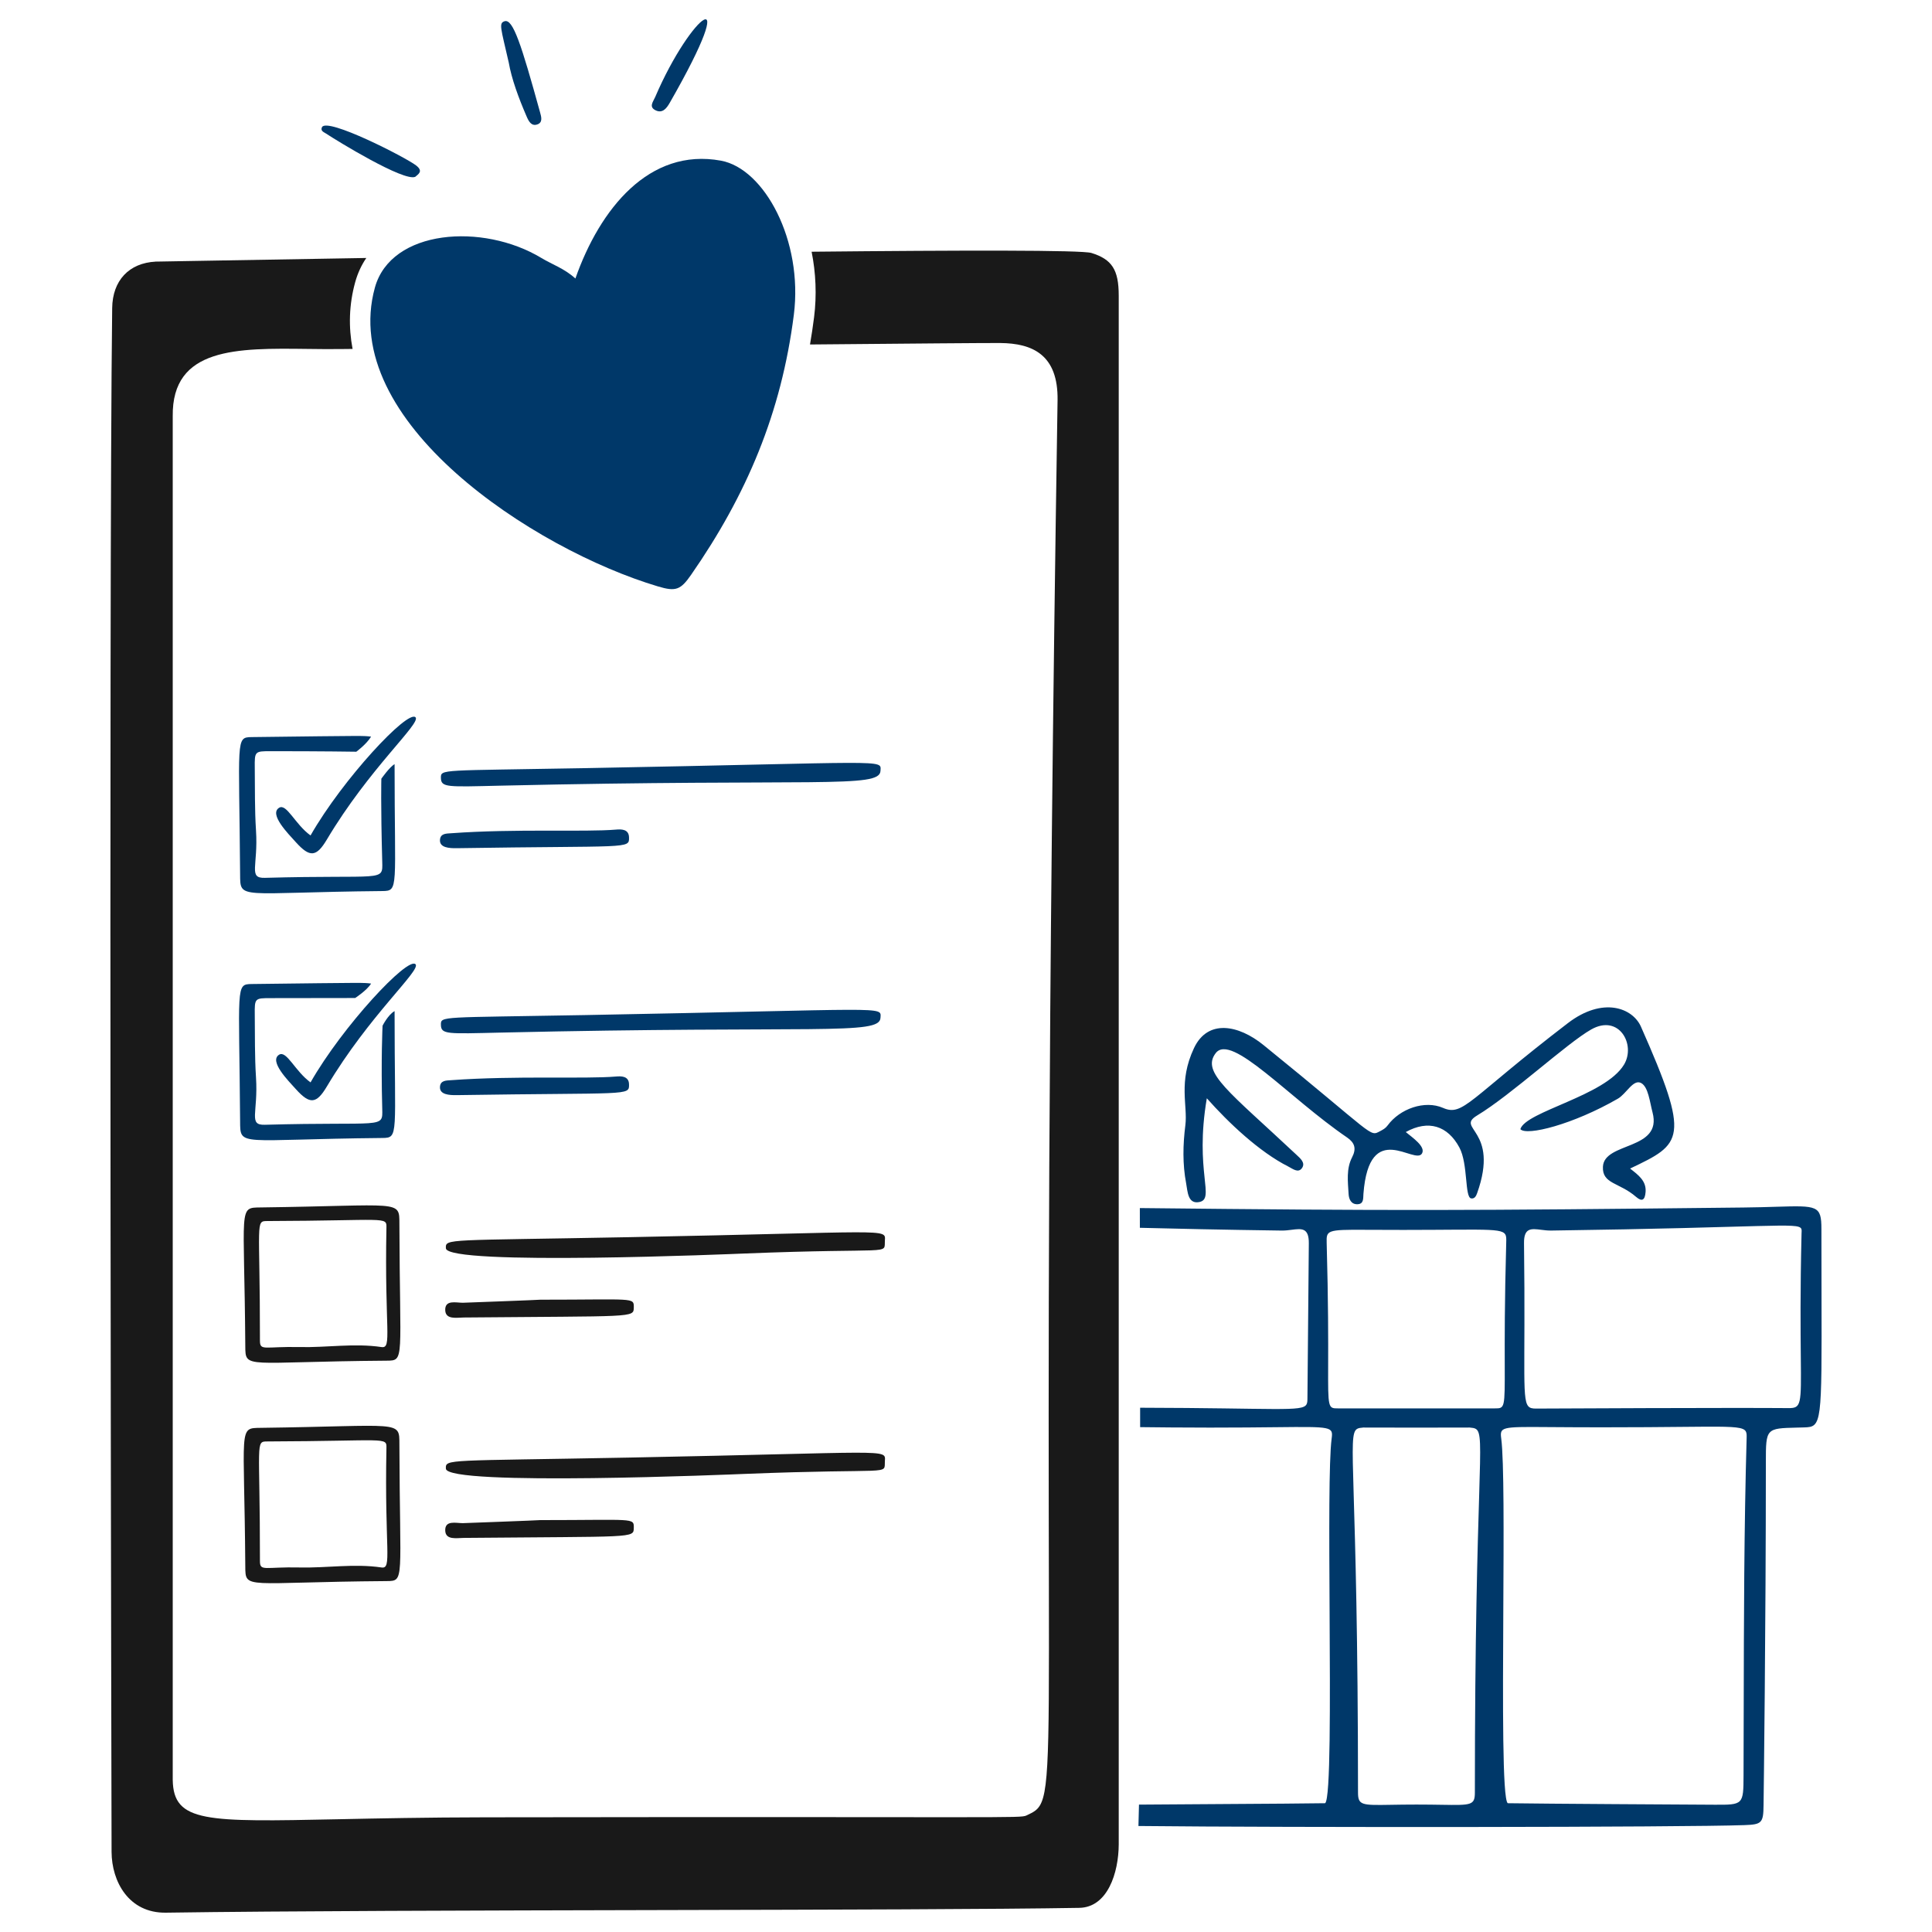 <svg xmlns="http://www.w3.org/2000/svg" fill="none" viewBox="0 0 400 400" id="Wishlist--Streamline-Brooklyn.svg" height="400" width="400"><desc>Wishlist Streamline Illustration: https://streamlinehq.com</desc><g id="wishlist--e-commerce-wishlist"><g id="gift"><path id="vector" fill="#003869" d="M249.86 227.385C247.267 242.599 251.674 248.208 248.296 248.87C245.9 249.34 245.893 246.66 245.579 245.004C244.822 241.01 244.904 237.01 245.417 232.953S243.902 224.009 247.204 216.998C250.053 210.952 256.401 212.159 261.595 216.369C284.915 235.268 283.464 235.391 285.734 234.196C286.359 233.867 286.862 233.597 287.29 233.014C289.829 229.548 294.968 227.729 298.758 229.376C302.966 231.207 304.067 227.567 324.6 211.837C331.852 206.281 338.021 208.675 339.74 212.56C350.093 235.941 348.321 236.779 337.492 241.937C339.228 243.285 340.863 244.501 340.704 246.757C340.576 248.554 339.912 248.824 338.727 247.797C335.238 244.769 331.699 245.164 331.869 241.56C332.114 236.362 344.235 238.218 342.14 230.311C341.57 228.156 341.266 225.064 339.805 224.244C338.161 223.324 336.725 226.454 334.957 227.473C325.678 232.821 316.053 235.243 314.774 233.781C315.881 230.093 332.299 226.919 336.23 220.43C338.727 216.306 335.224 209.868 329.443 213.139C324.412 215.986 312.912 226.67 305.832 230.94C301.207 233.731 310.541 233.785 305.824 247.034C305.629 247.579 305.325 248.245 304.58 248.115C303.224 247.879 303.97 240.97 302.15 237.578C299.737 233.079 295.733 231.777 291.051 234.379C292.454 235.54 295.205 237.396 294.414 238.803C292.978 241.356 283.485 231.462 282.283 247.18C282.212 248.118 282.392 249.285 281.04 249.323C279.759 249.359 279.277 248.317 279.214 247.222C279.067 244.654 278.698 242 279.937 239.608C280.874 237.794 280.482 236.586 278.881 235.492C266.76 227.215 254.951 213.818 251.703 218.034C248.631 222.024 254.506 226.026 268.423 239.088C269.22 239.836 270.371 240.769 269.526 241.889C268.748 242.92 267.616 241.966 266.742 241.526C260.724 238.49 254.324 232.429 249.858 227.385H249.86Z" stroke-width="1"></path><path id="Subtract" fill="#003869" fill-rule="evenodd" d="M235.702 378.054C266.8 378.387 348.763 378.327 361.175 377.87C364.72 377.74 365.093 377.465 365.125 373.762C365.125 373.76 365.125 373.714 365.127 373.624C365.158 371.207 365.599 337.676 365.603 302.693C365.603 295.726 365.643 295.724 372.058 295.569C372.513 295.559 373 295.546 373.522 295.531C377.193 295.424 377.193 294.997 377.126 267.796C377.117 263.917 377.107 259.494 377.105 254.449C377.105 249.566 376.277 249.591 367.731 249.849C365.855 249.906 363.609 249.975 360.917 250.004C303.272 250.644 288.561 250.682 235.991 250.118C235.993 251.493 235.996 252.854 235.998 254.202C243.222 254.388 252.76 254.602 265.343 254.776C266.073 254.787 266.777 254.697 267.427 254.615C269.488 254.353 271.002 254.162 270.979 257.405C270.979 257.447 270.696 289.357 270.692 289.403C270.687 289.992 270.687 290.439 270.492 290.774C269.597 292.332 264.576 291.516 236.05 291.456C236.052 292.814 236.052 294.152 236.054 295.473C239.623 295.512 244.327 295.569 250.523 295.571C256.246 295.573 260.691 295.525 264.138 295.487C275.832 295.362 276.031 295.359 275.7 297.861C275.105 302.381 275.191 317.744 275.277 333.446C275.382 352.679 275.491 372.416 274.356 373.337C272.763 373.36 266.159 373.452 235.815 373.626C235.782 375.257 235.744 376.727 235.702 378.054ZM288.028 373.666C289.458 373.643 291.183 373.614 293.259 373.614C295.337 373.614 297.06 373.641 298.49 373.664C304.641 373.765 305.356 373.775 305.356 371.108C305.356 305.549 307.675 297.167 305.568 295.846C305.245 295.645 304.821 295.607 304.27 295.557C301.215 295.582 285.151 295.582 282.248 295.557C281.701 295.607 281.279 295.645 280.958 295.844C278.851 297.158 281.141 305.519 281.162 371.108C281.164 373.781 281.935 373.769 288.028 373.666ZM274.979 282.696C274.952 291.552 274.952 291.598 277.017 291.59H309.503C311.564 291.598 311.564 291.571 311.541 282.652C311.526 277.593 311.505 269.677 311.847 257.286C311.868 256.527 311.889 255.978 311.654 255.579C310.744 254.047 306.01 254.78 282.642 254.619C274.74 254.565 274.602 254.73 274.673 257.286C275.019 269.714 274.994 277.641 274.979 282.696ZM361.016 354.124C361.051 335.36 361.087 316.593 361.619 297.835C361.638 297.198 361.653 296.718 361.452 296.362C360.487 294.653 354.554 295.745 320.154 295.46C310.774 295.382 310.499 295.456 310.816 297.861C311.407 302.366 311.327 317.755 311.243 333.477C311.141 352.702 311.038 372.425 312.159 373.337C313.824 373.362 320.961 373.461 354.91 373.649C360.923 373.683 360.961 373.658 360.982 367.578C360.997 363.093 361.005 358.608 361.016 354.124ZM372.836 280.883C372.784 275.526 372.702 267.49 372.989 255.447V255.445C373 254.994 373.058 254.65 372.935 254.395C372.278 253.036 366.494 254.149 321.166 254.774C320.439 254.785 319.734 254.697 319.082 254.615C317.015 254.355 315.489 254.162 315.531 257.403C315.881 284.877 314.958 290.332 316.701 291.386C317.143 291.655 317.757 291.638 318.611 291.628C319.839 291.613 359.41 291.43 370.243 291.531C372.945 291.556 372.939 290.938 372.836 280.883Z" clip-rule="evenodd" stroke-width="1"></path></g><g id="mobile"><path id="Subtract_2" fill="#191919" fill-rule="evenodd" d="M75.84 53.411C59.544 53.681 46.13 53.919 38.556 54.053C35.307 54.111 33.132 54.149 32.266 54.163C32.392 54.157 32.519 54.153 32.648 54.15C31.704 54.17 31.61 54.174 32.266 54.163C26.687 54.436 23.295 58.099 23.226 63.784C22.484 123.481 23.098 383.381 23.1 383.423C23.129 389.533 26.641 396.11 34.344 395.999C58.867 395.64 98.768 395.548 136.555 395.46C172.41 395.378 206.361 395.298 223.462 395.001C229.314 394.898 231.595 387.767 231.622 381.859V61.186H231.62C231.62 55.829 230.201 53.68 225.961 52.372C223.963 51.755 199.224 51.801 168.036 52.117C168.905 56.469 169.126 61.1 168.543 65.698C168.302 67.593 168.022 69.467 167.702 71.321C188.402 71.132 204.801 70.997 207.103 71.019C213.728 71.082 219.108 73.398 218.959 82.887H218.957C214.745 352.331 219.915 370.599 214.353 374.863C213.864 375.236 213.296 375.501 212.631 375.819C212.589 375.84 212.55 375.859 212.51 375.876C211.162 376.49 209.352 376.092 100.562 376.255C88.295 376.274 78.252 376.482 70.056 376.654C42.664 377.222 35.913 377.362 35.763 368.523V86.179C35.576 71.899 49.079 72.064 63.619 72.241C65.871 72.268 68.148 72.296 70.403 72.27C70.828 72.266 71.713 72.256 72.998 72.243C72.144 67.725 72.248 63.093 73.541 58.414C74.057 56.549 74.839 54.883 75.84 53.411Z" clip-rule="evenodd" stroke-width="1"></path></g><g id="checklist"><path id="vector_2" fill="#191919" d="M80.057 281.713C50.628 281.933 50.819 283.573 50.785 278.658C50.584 249.602 49.238 250.048 54.022 249.986C83.148 249.604 82.674 248.325 82.691 253.428C82.777 281.698 83.835 281.684 80.057 281.713ZM80.007 254.185C80.053 251.797 80.074 252.724 55.387 252.803C52.798 252.812 53.834 252.711 53.819 277.585C53.819 279.786 54.846 278.729 62.033 278.895C67.688 279.025 73.336 278.054 78.992 278.895C81.236 279.228 79.596 275.258 80.007 254.185Z" stroke-width="1"></path><path id="vector_3" fill="#191919" d="M92.314 258.433C92.241 256.384 92.23 256.875 130.463 256.139C184.192 255.105 183.363 254.263 183.206 256.841C183.017 259.93 185.349 258.275 154.081 259.529C152.695 259.584 92.444 262.154 92.312 258.435L92.314 258.433Z" stroke-width="1"></path><path id="vector_4" fill="#191919" d="M111.806 269.089C131.352 269.089 131.247 268.549 131.22 270.691C131.193 272.888 131.316 272.44 96.006 272.775C94.574 272.788 92.27 273.27 92.182 271.293C92.081 269.033 94.429 269.731 95.819 269.721C95.861 269.721 111.804 269.134 111.804 269.092L111.806 269.09Z" stroke-width="1"></path><path id="vector_5" fill="#191919" d="M80.057 327.347C50.628 327.567 50.819 329.206 50.785 324.292C50.584 295.236 49.238 295.682 54.022 295.619C83.148 295.238 82.674 293.959 82.691 299.062C82.777 327.332 83.835 327.317 80.057 327.347ZM80.007 299.819C80.053 297.431 80.074 298.358 55.387 298.437C52.798 298.446 53.834 298.345 53.819 323.219C53.819 325.42 54.846 324.363 62.033 324.529C67.688 324.659 73.336 323.688 78.992 324.529C81.236 324.862 79.596 320.891 80.007 299.819Z" stroke-width="1"></path><path id="vector_6" fill="#191919" d="M92.314 304.064C92.241 302.016 92.23 302.507 130.463 301.771C184.192 300.737 183.363 299.894 183.206 302.473C183.017 305.561 185.349 303.907 154.081 305.161C152.695 305.215 92.444 307.786 92.312 304.066L92.314 304.064Z" stroke-width="1"></path><path id="vector_7" fill="#191919" d="M111.806 314.721C131.352 314.721 131.247 314.18 131.22 316.323C131.193 318.52 131.316 318.071 96.006 318.407C94.574 318.42 92.27 318.902 92.182 316.925C92.081 314.665 94.429 315.363 95.819 315.352C95.861 315.352 111.804 314.765 111.804 314.723L111.806 314.721Z" stroke-width="1"></path><path id="vector_8" fill="#003869" d="M81.693 158.211C81.693 184.091 82.621 184.449 79.145 184.483C49.265 184.772 49.754 186.435 49.712 180.975C49.502 152.965 48.735 152.648 52.116 152.607C76.812 152.305 74.992 152.324 76.831 152.51C75.866 154.099 73.768 155.636 73.768 155.636S66.738 155.523 56.106 155.527C52.743 155.527 52.706 155.523 52.748 159.022C52.798 163.324 52.722 167.62 53.001 171.922C53.481 179.342 51.349 181.843 54.832 181.747C79.447 181.063 79.256 182.68 79.139 178.422C78.808 166.318 78.955 161.223 78.955 161.223S80.655 158.791 81.695 158.211H81.693Z" stroke-width="1"></path><path id="vector_9" fill="#003869" d="M103.591 162.664C92.66 162.915 91.318 163.079 91.287 161.062C91.257 159.194 91.19 159.588 120.978 159.039C184.512 157.865 182.401 157.116 182.294 159.605C182.137 163.289 168.994 161.154 103.591 162.664Z" stroke-width="1"></path><path id="vector_10" fill="#003869" d="M64.293 172.973C70.969 161.286 84.435 146.877 86.028 148.508C87.228 149.736 76.47 159.028 67.669 173.826C65.505 177.463 64.142 177.564 61.272 174.388C59.677 172.62 55.662 168.582 57.773 167.247C59.329 166.264 61.073 170.652 64.293 172.973Z" stroke-width="1"></path><path id="vector_11" fill="#003869" d="M127.507 171.761C128.61 171.666 130.192 171.627 130.232 173.363C130.289 175.826 130.337 175.05 94.584 175.61C92.999 175.635 91.01 175.509 91.09 173.924C91.161 172.522 92.4 172.589 93.44 172.513C106.707 171.547 121.181 172.3 127.507 171.761Z" stroke-width="1"></path><path id="vector_12" fill="#003869" d="M81.693 209.335C81.693 235.215 82.621 235.574 79.145 235.607C49.265 235.897 49.754 237.559 49.712 232.1C49.502 204.09 48.735 203.773 52.116 203.731C76.812 203.429 74.992 203.448 76.831 203.635C75.969 205.054 73.533 206.627 73.533 206.627L56.106 206.652C52.743 206.652 52.706 206.648 52.748 210.147C52.798 214.449 52.722 218.745 53.001 223.047C53.481 230.467 51.349 232.968 54.832 232.871C79.447 232.188 79.256 233.804 79.139 229.546C78.856 219.256 79.206 212.363 79.206 212.363S80.338 210.092 81.695 209.335H81.693Z" stroke-width="1"></path><path id="vector_13" fill="#003869" d="M103.591 213.788C92.66 214.04 91.318 214.201 91.287 212.187C91.257 210.319 91.19 210.713 120.978 210.163C184.512 208.989 182.401 208.241 182.294 210.73C182.137 214.413 168.994 212.279 103.591 213.788Z" stroke-width="1"></path><path id="vector_14" fill="#003869" d="M64.293 224.099C70.969 212.413 84.435 198.003 86.028 199.635C87.228 200.863 76.47 210.155 67.669 224.953C65.505 228.59 64.142 228.691 61.272 225.515C59.677 223.747 55.662 219.709 57.773 218.374C59.329 217.39 61.073 221.778 64.293 224.099Z" stroke-width="1"></path><path id="vector_15" fill="#003869" d="M127.507 222.885C128.61 222.791 130.192 222.751 130.232 224.487C130.289 226.951 130.337 226.175 94.584 226.735C92.999 226.76 91.01 226.634 91.09 225.049C91.161 223.646 92.4 223.714 93.44 223.638C106.707 222.672 121.181 223.424 127.507 222.885Z" stroke-width="1"></path></g><g id="heart"><path id="vector_16" fill="#003869" d="M119.129 57.662C124.198 43.237 134.419 30.545 149.254 33.262C158.276 34.914 166.299 49.858 164.356 65.167C161.771 85.521 154.573 102.471 143.082 119.013C140.902 122.152 139.902 122.506 136.258 121.422C110.413 113.72 69.992 87.143 77.619 59.54C80.961 47.447 99.952 46.093 112.068 53.401C114.324 54.762 116.888 55.607 119.129 57.664V57.662Z" stroke-width="1"></path><path id="vector_17" fill="#003869" d="M85.98 36.604C83.653 37.681 69.667 29.088 67.528 27.668C67.046 27.347 66.306 27.123 66.654 26.349C67.625 24.19 84.079 32.631 86.158 34.26C87.701 35.467 86.603 36.046 85.98 36.606V36.604Z" stroke-width="1"></path><path id="vector_18" fill="#003869" d="M105.319 12.9C103.679 5.73 103.235 4.793 104.461 4.398C106.21 3.837 107.929 9.187 111.822 23.284C112.068 24.171 112.422 25.354 111.252 25.76C110.005 26.194 109.451 25.085 109.034 24.121C107.365 20.265 105.916 16.334 105.321 12.898L105.319 12.9Z" stroke-width="1"></path><path id="vector_19" fill="#003869" d="M138.631 21.339C138.027 22.391 137.187 23.515 135.788 22.865C134.245 22.148 135.226 21.081 135.662 20.064C143.061 2.767 154.083 -5.621 138.633 21.341L138.631 21.339Z" stroke-width="1"></path></g></g></svg>